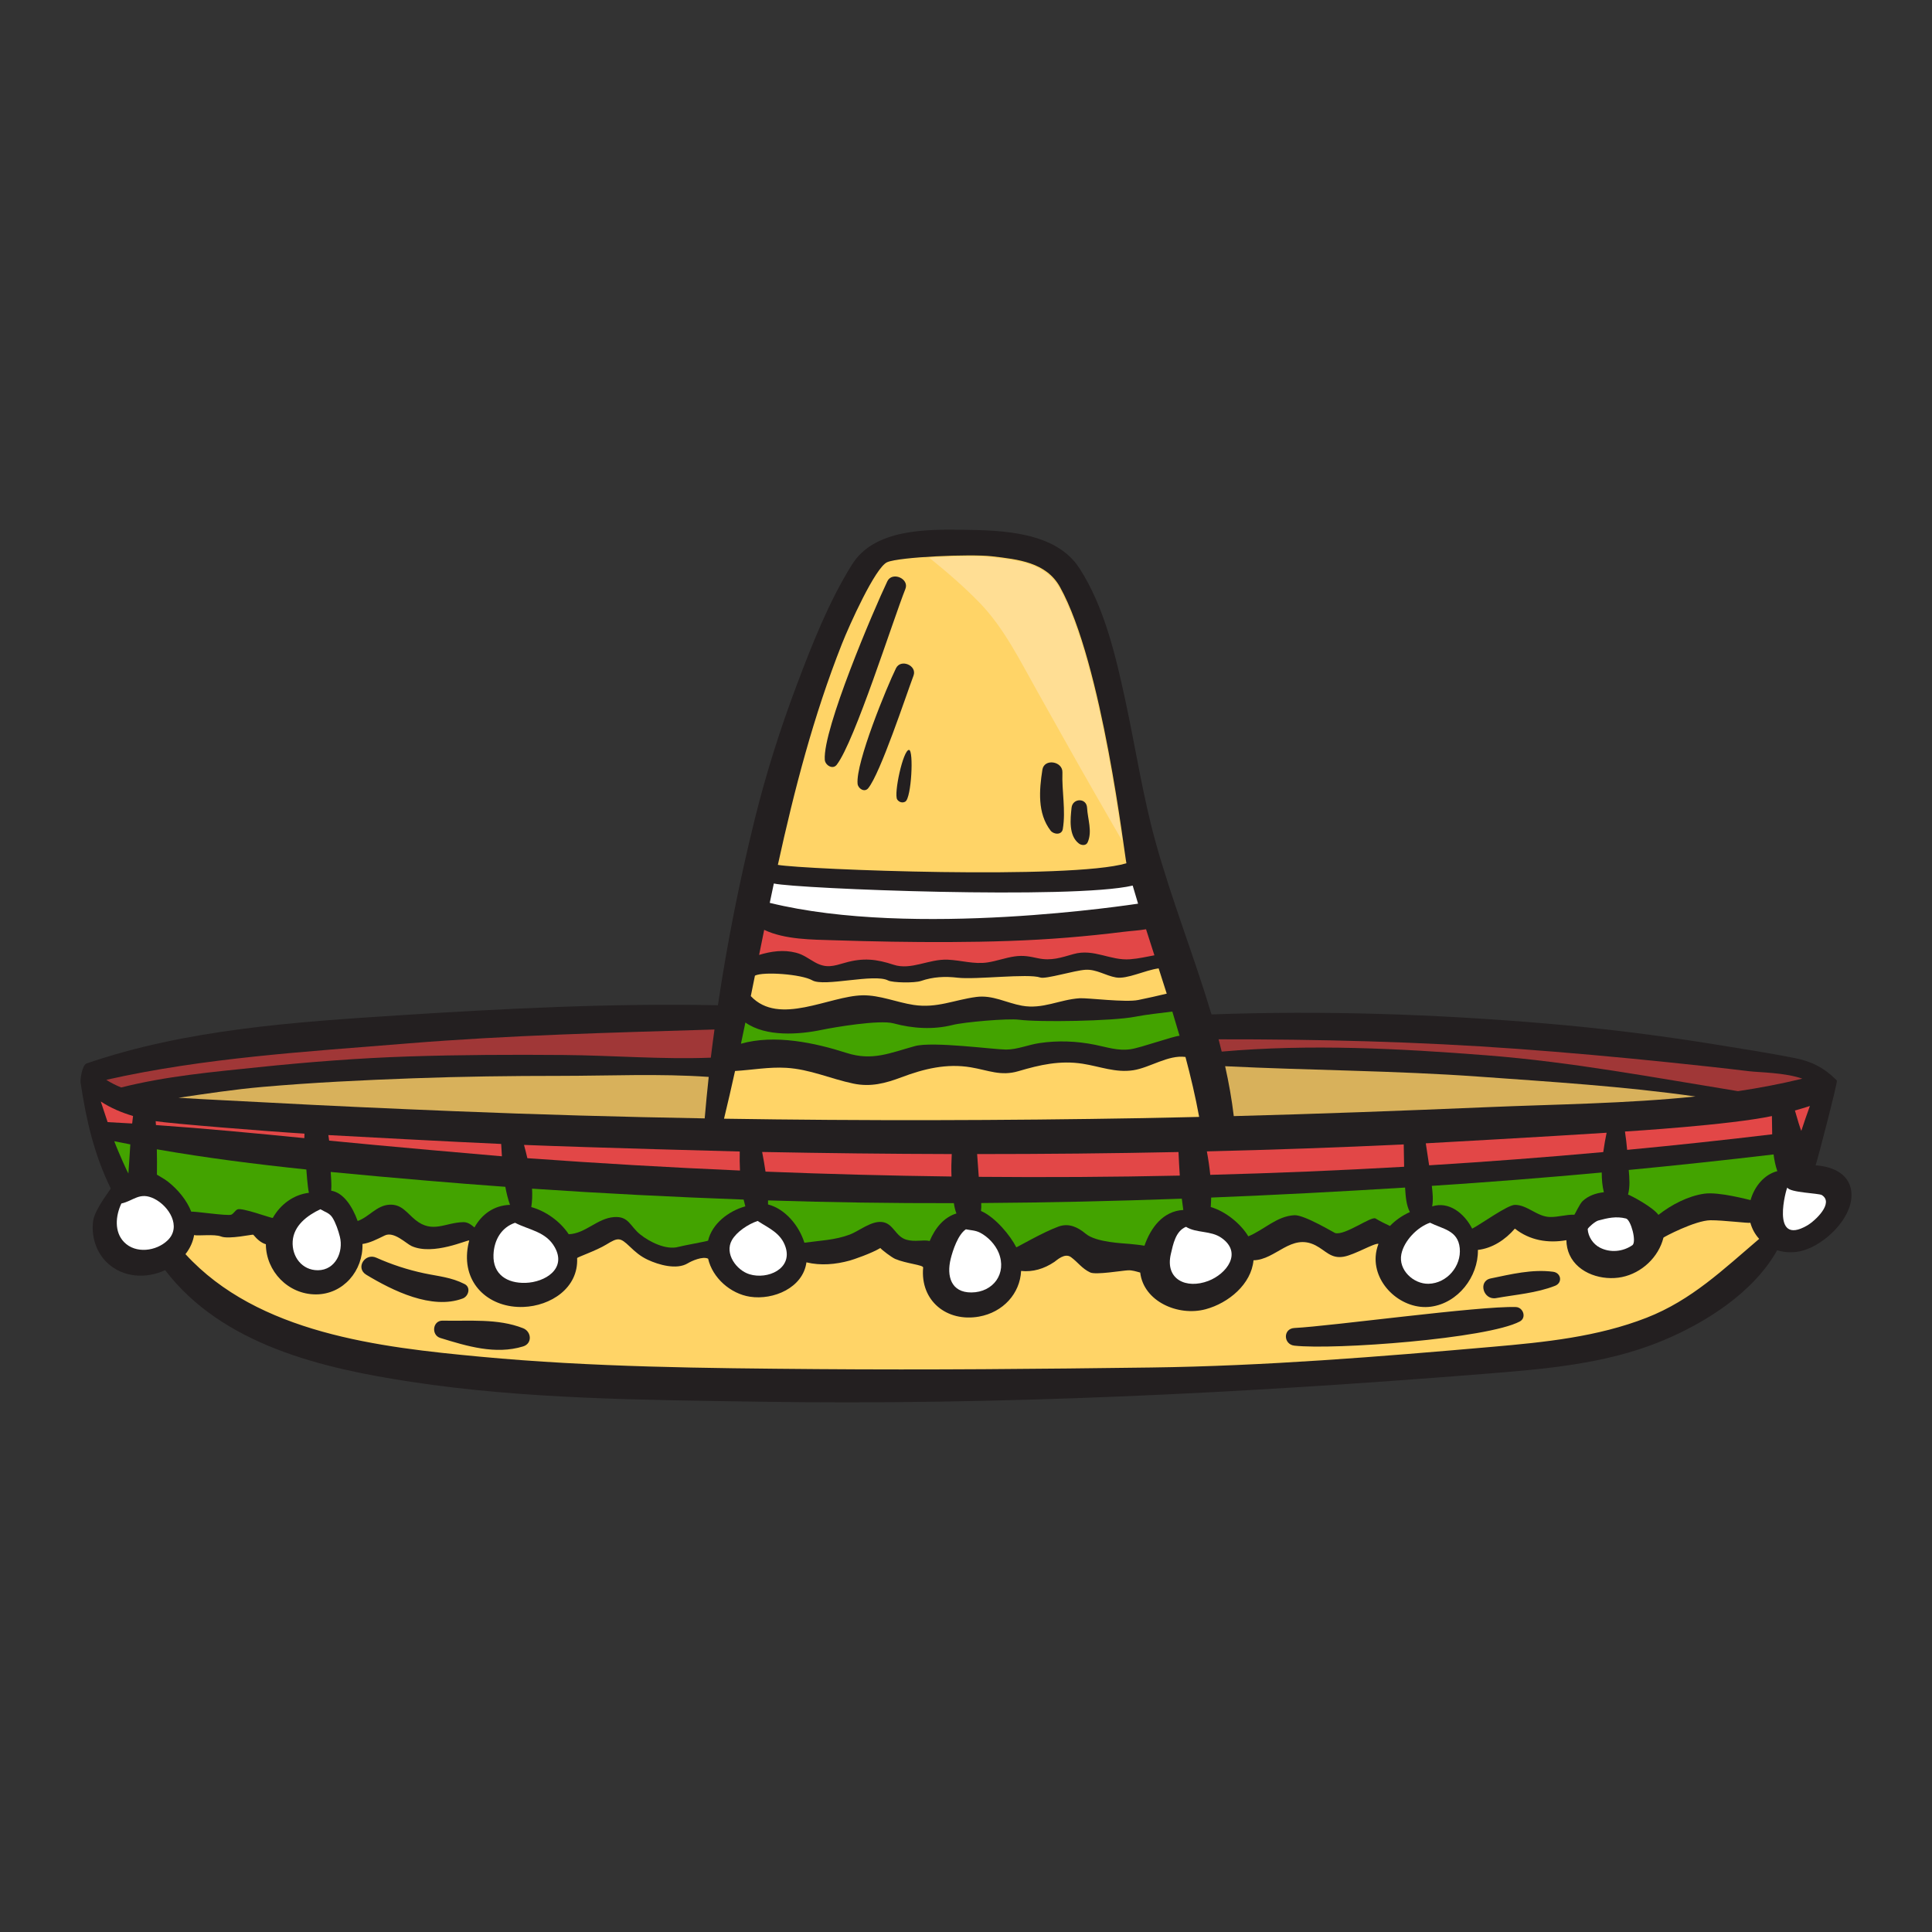 <?xml version="1.0" encoding="utf-8"?>
<!-- Designed by Vexels.com - 2019 All Rights Reserved - https://vexels.com/terms-and-conditions/  -->
<svg version="1.1" id="Capa_1" xmlns="http://www.w3.org/2000/svg" xmlns:xlink="http://www.w3.org/1999/xlink" x="0px" y="0px"
	 viewBox="0 0 1200 1200" enable-background="new 0 0 1200 1200" xml:space="preserve">
<rect x="0" y="0" width="1200" height="1200" fill="#333333" stroke="none"/>
<g>
	<g>
		<path fill="#231F20" d="M1127.709,723.811c1.456-4.35,13.839-52.003,13.211-52.612c-0.143-0.163-0.239-0.331-0.402-0.492
			c-7.575-7.494-15.294-11.485-25.803-13.542c-16.567-3.242-33.327-5.852-49.992-8.545c-34.521-5.58-69.212-9.896-104.054-12.861
			c-69.298-5.897-138.686-8.214-208.181-5.682c-10.76-35.969-24.819-71.223-34.756-107.137
			c-8.06-29.127-12.496-59.068-18.904-88.569c-5.925-27.279-13.026-57.841-28.478-81.573
			c-14.567-22.372-47.352-23.399-71.531-23.742c-23.458-0.332-55.741-0.573-69.588,21.542
			c-14.322,22.875-24.723,49.334-34.228,74.51c-10.326,27.353-19.223,55.415-26.233,83.803
			c-9.433,38.202-17.094,76.688-22.858,115.463c-66.064-1.333-132.73,2.056-198.596,6.281
			c-64.414,4.132-132.092,8.74-193.507,29.868c-2.964,1.019-4.288,11.238-3.652,12.475c3.394,22.739,8.419,44.415,18.635,65.177
			c-0.446,1.242-10.057,12.955-10.983,20.482c-1.135,9.229,1.848,18.999,8.594,25.501c9.85,9.494,24.42,10.242,36.154,4.742
			c35.539,46.463,97.25,60.921,152.532,69.343c71.012,10.818,143.72,11.234,215.402,12.352
			c150.546,2.347,301.169-5.252,451.222-17.246c37.116-2.967,75.16-5.978,109.965-20.249c27.344-11.212,57.304-30.119,72.172-56.555
			c5.022,1.573,10.624,1.736,16.151,0.147c13.355-3.841,30.031-19.53,30-34.435C1149.974,729.842,1139.147,724.548,1127.709,723.811
			z"/>
	</g>
	<g>
		<path fill="#43A300" d="M775.348,767.908c9.781-4.012,17.578-12.533,28.624-13.121c6.112-0.325,24.547,10.847,25.28,11.068
			c5.944,1.797,22.462-10.626,25.096-9.034c2.889,1.746,5.916,3.217,8.964,4.654c3.5-3.629,7.784-6.578,12.383-8.632
			c-2.3-4.443-2.61-9.728-2.985-15.227c-40.099,2.489-80.25,4.604-120.431,6.214c-0.034,1.958-0.123,3.918-0.268,5.881
			C761.321,752.417,770.738,760.19,775.348,767.908z"/>
		<path fill="#43A300" d="M657.517,761.816c6.433-2.305,11.968,0.431,16.866,4.513c6.488,5.406,23.303,5.881,27.131,6.277
			c3.011,0.311,6.216,0.584,9.331,1.139c3.928-11.303,11.589-21.539,24.115-22.207c-0.341-2.335-0.648-4.674-0.913-7.016
			c-41.517,1.504-83.057,2.443-124.593,2.709c0.088,1.678,0.072,3.332-0.148,4.923c9.009,3.93,18.303,15.362,21.942,22.584
			C631.646,774.758,648.15,765.171,657.517,761.816z"/>
		<path fill="#43A300" d="M914.387,763.13c5.093-2.517,21.877-14.74,26.541-14.763c7.707-0.038,13.806,7.379,21.789,7.528
			c5.374,0.1,10.075-1.613,15.171-1.407c0.538-0.715,3.341-6.806,5.093-8.46c3.49-3.295,8.208-4.971,13.204-5.505
			c-0.95-3.813-1.322-7.98-1.313-12.262c-35.143,3.229-70.328,6.007-105.548,8.3c0.525,4.273,0.948,8.68,0.222,12.746
			C899.902,745.988,909.43,753.511,914.387,763.13z"/>
		<path fill="#43A300" d="M222.149,758.392c7.227-2.592,11.772-9.719,19.798-10.132c7.667-0.395,10.835,5.268,16.158,9.534
			c10.6,8.494,18.433,1.533,29.622,1.311c3.033-0.06,5.043,1.733,6.965,3.293c4.523-8.173,12.142-13.751,22.082-14.042
			c-1.258-3.52-2.19-7.303-2.904-11.207c-16.291-1.175-32.573-2.449-48.843-3.843c-19.813-1.698-39.713-3.43-59.618-5.382
			c0.18,3.538,0.635,7.734,0.302,11.648C213.426,740.767,218.996,749.615,222.149,758.392z"/>
		<path fill="#43A300" d="M353.253,766.609c10.485-0.407,17.679-9.924,28.189-10.656c9.15-0.637,9.768,5.605,16.184,10.763
			c5.711,4.592,16.099,9.896,23.777,7.734c2.977-0.839,18.326-3.533,18.407-3.874c2.465-10.42,12.572-18.357,23.126-21.287
			c-0.386-1.388-0.74-2.789-1.053-4.213c-43.823-1.595-87.642-3.814-131.405-6.777c0.208,3.947,0.098,7.801-0.491,11.43
			C339.131,752.299,347.909,758.602,353.253,766.609z"/>
		<path fill="#43A300" d="M499.617,771.868c9.496-1.304,19.049-1.611,28.141-5.036c5.83-2.197,13.257-8.551,20.024-7.827
			c7.26,0.777,8.232,9.091,15.335,11.036c5.497,1.505,10.052-0.217,14.326,0.757c3.317-7.875,8.716-14.707,16.611-17.099
			c-0.781-1.986-1.263-4.169-1.594-6.395c-38.49,0.07-76.971-0.468-115.42-1.712c0.017,0.842-0.004,1.673-0.007,2.51
			C487.565,750.796,496.267,761.111,499.617,771.868z"/>
		<path fill="#43A300" d="M80.945,710.807c-3.326-0.643-6.649-1.294-9.965-1.975c2.505,6.865,8.587,20.111,8.767,20.056
			C79.842,728.858,80.516,716.786,80.945,710.807z"/>
		<path fill="#43A300" d="M1011.639,726.684c0.456,5.131,0.86,10.453-0.436,15.282c1.533,0.444,15.331,7.679,18.882,12.609
			c8.177-6.38,18.365-11.677,28.386-13.14c9.207-1.344,27.906,3.838,28.833,3.97c2.359-8.415,8.517-15.957,16.622-17.982
			c-1.126-3.264-1.855-6.761-2.327-10.379C1071.648,720.582,1041.66,723.801,1011.639,726.684z"/>
		<path fill="#43A300" d="M143.661,754.445c1.392-0.575,2.331-2.485,3.739-3.232c2.683-1.426,21.003,5.523,22.045,5.251
			c4.73-8.393,12.91-14.471,22.431-15.593c-0.9-3.925-1.515-13.634-1.603-14.477c-31.09-3.249-62.144-7.175-92.854-12.542
			c0.104,5.234,0.138,10.476,0.052,15.752c-0.002,0.098,4.56,2.555,6.645,4.185c6.449,5.04,11.872,11.651,14.7,18.848
			C120.111,752.145,141.288,755.425,143.661,754.445z"/>
		<path fill="#43A300" d="M525.798,653.993c16.103,5.17,27.098-0.037,42.465-4.242c11.087-3.034,49.068,2.135,56.576,2.155
			c6.912,0.019,13.741-2.956,20.643-4.002c11.618-1.761,23.343-1.275,34.835,1.061c7.484,1.521,14.129,3.846,21.84,2.737
			c6.516-0.937,26.597-8.157,30.481-8.363c-1.453-5.025-2.951-10.038-4.489-15.039c-7.757,1.028-15.517,1.723-23.255,3.237
			c-13.955,2.73-59.849,3.448-71.941,1.826c-6.921-0.928-34.212,1.476-41.194,3.248c-12.043,3.057-24.869,2.246-36.787-0.987
			c-8.756-2.375-37.314,2.52-44.358,3.995c-14.256,2.986-34.822,4.539-47.639-4.525c-0.91,4.397-1.829,8.792-2.759,13.183
			C481.213,642.32,506.178,647.693,525.798,653.993z"/>
	</g>
	<g>
		<path fill="#FFFFFF" d="M750.494,795.61c11.365-4.335,21.474-17.485,8.128-26.783c-6.643-4.629-15.622-2.81-21.97-6.829
			c-6.423,2.619-7.985,10.679-9.433,16.925C723.547,794.75,736.873,800.806,750.494,795.61z"/>
		<path fill="#FFFFFF" d="M603.357,802.767c13.637-0.083,22.207-11.852,16.917-24.721c-2.077-5.052-6.59-9.836-11.479-12.382
			c-2.982-1.553-5.96-1.49-8.87-2.112c-4.866,3.23-8.107,12.993-9.423,18.3C587.831,792.624,590.72,802.845,603.357,802.767z"/>
		<path fill="#FFFFFF" d="M993.719,774.922c6.436,3.322,14.288,2.56,20.141-1.482c2.861-1.976-0.87-15.831-3.928-16.605
			c-6.114-1.549-11.4-0.319-17.243,1.262c-1.848,0.5-6.177,4.192-6.547,5.31C986.444,768.13,989.438,772.713,993.719,774.922z"/>
		<path fill="#FFFFFF" d="M887.328,797.375c11.379-0.273,20.46-10.946,19.34-22.165c-1.106-11.079-10.542-11.792-18.443-15.762
			c-7.952,2.728-16.137,11.211-17.822,19.523C868.42,788.769,877.924,797.601,887.328,797.375z"/>
		<path fill="#FFFFFF" d="M181.795,770.936c-0.629,9.499,5.743,18.115,15.704,18.033c10.826-0.09,15.973-11.36,13.595-20.87
			c-0.917-3.665-2.562-8.567-4.573-11.751c-1.928-3.053-4.728-3.552-7.535-5.267C190.731,754.98,182.435,761.266,181.795,770.936z"
			/>
		<path fill="#FFFFFF" d="M326.472,796.81c11.997-0.387,25.614-8.661,18.12-22.084c-5.474-9.807-15.848-10.67-24.673-15.229
			c-8.351,2.809-13.061,10.526-13.404,19.879C306.067,791.619,315.028,797.179,326.472,796.81z"/>
		<path fill="#FFFFFF" d="M465.536,791.47c11.246,3.442,26.722-3.383,22.406-16.815c-2.837-8.826-10.455-11.779-17.366-16.307
			c-6.114,2.096-13.08,6.809-15.988,11.938C449.854,778.633,457.401,788.98,465.536,791.47z"/>
		<path fill="#FFFFFF" d="M95.805,744.561c-9.051-4.494-12.766,1.255-20.419,2.958c-3.607,7.602-4.525,17.59,1.676,23.973
			c7.169,7.378,20.003,5.71,27.063-1.103C112.876,761.943,104.994,749.124,95.805,744.561z"/>
		<path fill="#FFFFFF" d="M1131.543,742.267c-1.866-1.161-19.867-1.484-21.388-4.656c-0.458-0.192-10.964,36.979,12.278,23.585
			C1127.479,758.288,1139.339,747.116,1131.543,742.267z"/>
		<path fill="#FFFFFF" d="M706.88,561.289c-1.14-3.74-2.256-7.488-3.349-11.243c-36.995,8.713-207.894,2.03-222.89-1.286
			c-0.854,4.004-1.7,8.009-2.535,12.018C567.754,582.883,703.912,561.661,706.88,561.289z"/>
	</g>
	<g>
		<path fill="#A03737" d="M923.745,655.508c52.49,4.116,103.859,13.817,155.736,22.233c13.454-2.004,26.793-4.552,39.973-7.763
			c-10.676-3.805-26.869-3.87-33.145-4.633c-16.52-2.009-33.068-3.789-49.621-5.496c-31.414-3.239-62.913-6.104-94.411-8.397
			c-61.645-4.486-123.579-5.99-185.392-5.911c0.676,2.535,1.313,5.079,1.943,7.623C813.476,648.343,869.169,651.229,923.745,655.508
			z"/>
		<path fill="#A03737" d="M160.461,662.867c31.138-3.229,62.085-5.667,93.392-6.684c32.126-1.044,64.278-1.17,96.418-0.901
			c30.267,0.254,61.002,2.832,91.222,1.657c0.698-5.843,1.494-11.67,2.283-17.499c-63.85,1.962-127.457,3.509-191.209,8.71
			c-62.438,5.094-125.319,8.775-186.566,22.552c2.953,1.894,6.064,3.455,9.292,4.742
			C103.114,668.403,131.969,665.821,160.461,662.867z"/>
	</g>
	<g>
		<path fill="#E24747" d="M732.781,730.184c-0.325-4.873-0.571-9.754-0.797-14.637c-41.684,0.868-83.38,1.264-125.075,1.266
			c0.322,4.715,0.66,9.427,1.024,14.138C649.556,731.322,691.177,731.081,732.781,730.184z"/>
		<path fill="#E24747" d="M1100.571,693.205c-26.552,5.578-87.855,9.378-91.276,9.605c0.577,3.794,1.015,7.585,1.36,11.389
			c30.054-2.844,60.083-6.061,90.084-9.662C1100.645,700.691,1100.641,696.874,1100.571,693.205z"/>
		<path fill="#E24747" d="M887.66,723.792c36.079-2.214,72.133-4.953,108.155-8.214c0.568-4.213,1.319-8.295,2.079-12.015
			c-33.695,2.205-108.582,6.391-112.312,6.578C886.296,714.687,887.006,719.237,887.66,723.792z"/>
		<path fill="#E24747" d="M872.124,724.695c-0.12-4.624-0.186-9.252-0.239-13.876c-40.736,1.927-81.503,3.345-122.284,4.323
			c0.895,4.837,1.63,9.695,2.105,14.574C791.865,728.66,832.009,726.992,872.124,724.695z"/>
		<path fill="#E24747" d="M96.86,698.792c30.742,2.15,61.46,5.075,92.167,8.129c0.014-0.935,0.047-1.867,0.098-2.796
			c-22.396-1.354-84.082-6.318-92.437-7.749C96.74,697.181,96.813,697.988,96.86,698.792z"/>
		<path fill="#E24747" d="M204.428,708.459c29.807,2.985,101.35,9.281,107.317,9.734c-0.17-2.609-0.315-5.179-0.455-7.664
			c-25.745-1.102-97.288-4.929-107.33-5.512C204.14,706.156,204.299,707.303,204.428,708.459z"/>
		<path fill="#E24747" d="M1118.842,702.33c1.693-5.148,3.458-10.279,5.312-15.378c-3.08,1.003-6.176,1.944-9.296,2.802
			C1115.941,693.751,1118.573,702.364,1118.842,702.33z"/>
		<path fill="#E24747" d="M473.376,715.503c0.785,4.022,1.508,8.109,2.101,12.214c38.498,1.532,77.006,2.541,115.513,3.039
			c-0.184-4.659-0.085-9.297,0.155-13.948C551.879,716.714,512.618,716.258,473.376,715.503z"/>
		<path fill="#E24747" d="M82.634,693.167c-7.079-2.094-13.844-4.949-20.037-9.007c1.393,4.273,2.804,8.546,4.245,12.81
			c5.085,0.259,10.17,0.544,15.253,0.855C82.257,696.274,82.45,694.72,82.634,693.167z"/>
		<path fill="#E24747" d="M327.555,719.368c43.993,3.194,88.017,5.761,132.056,7.672c-0.19-3.966-0.226-7.92-0.143-11.817
			c-2.109-0.044-91.455-2.38-134.001-4.098C326.191,713.791,326.9,716.553,327.555,719.368z"/>
		<path fill="#E24747" d="M494.407,591.746c4.699,1.205,7.543,3.62,11.724,5.937c7.128,3.951,11.461,2.383,18.816,0.282
			c11.161-3.187,19.403-2.275,30.055,1.247c10.881,3.598,21.908-3.646,33.628-3.139c8.421,0.364,16.348,2.988,24.818,1.702
			c5.668-0.861,11.059-2.917,16.739-3.726c5.635-0.802,9.342,0.051,14.648,1.167c8.17,1.717,14.21-0.444,21.898-2.618
			c12.72-3.597,22.799,4.173,35.175,3.222c5.695-0.438,10.446-1.633,15.118-2.464c-1.742-5.385-3.474-10.775-5.19-16.172
			c-4.559,0.78-9.342,1.001-14.029,1.591c-11.545,1.453-23.124,2.626-34.721,3.58c-24.313,1.999-48.692,2.65-73.082,2.767
			c-24.076,0.115-48.154-0.348-72.217-1.118c-12.977-0.415-30.262-0.315-43.133-6.458c-1.057,5.189-2.108,10.38-3.155,15.572
			C478.937,590.858,486.597,589.744,494.407,591.746z"/>
	</g>
	<g>
		<path fill="#D8B15B" d="M918.531,668.709c-52.49-3.774-105.068-3.878-157.578-6.466c2.281,10.232,4.123,20.553,5.372,30.993
			c52.398-1.376,104.778-3.325,157.15-5.543c42.754-1.811,86.56-2.193,129.629-6.65
			C1008.53,674.727,963.379,671.933,918.531,668.709z"/>
		<path fill="#D8B15B" d="M437.699,694.653c0.732-8.602,1.564-17.189,2.495-25.761c-30.548-2.159-61.928-0.648-92.53-0.651
			c-30.409-0.003-60.818,0.4-91.208,1.509c-31.107,1.135-62.398,2.637-93.41,5.352c-17.487,1.531-34.831,4.177-52.185,6.734
			c17.925,1.132,35.89,1.912,53.825,2.884c39.138,2.122,78.296,3.863,117.458,5.459
			C333.986,692.292,385.839,693.751,437.699,694.653z"/>
	</g>
	<g>
		<path fill="#FFD467" d="M709.751,694.491c11.69-0.204,23.378-0.493,35.065-0.763c-2.306-12.571-5.218-24.956-8.505-37.228
			c-10.673-1.452-22.073,6.639-32.379,8.244c-10.954,1.706-20.851-2.392-31.506-4.042c-14.033-2.173-26.55,0.672-39.873,4.622
			c-11.008,3.263-18.706-0.586-29.61-2.401c-15.067-2.509-29.019,0.922-43.015,6.185c-10.088,3.793-19.155,6.173-29.906,3.926
			c-14.239-2.976-26.838-8.909-41.69-9.792c-10.716-0.637-21.2,1.348-31.78,1.963c-2.186,9.904-4.458,19.788-6.848,29.642
			C536.374,696.206,623.063,696.003,709.751,694.491z"/>
		<path fill="#FFD467" d="M1062.435,757.92c-9.547,0.076-29.154,10.479-29.233,10.797c-3.024,12.223-13.567,21.993-25.755,24.489
			c-12.015,2.461-27.17-2.006-32.583-13.864c-1.271-2.783-1.899-5.889-1.955-9.045c-11.458,2.044-22.86,0.096-31.991-7.189
			c-5.941,6.939-14.063,12.258-22.963,13.232c0.001,0.05,0.006,0.1,0.007,0.15c0.205,16.618-12.421,32.861-29.193,35.113
			c-17.52,2.353-35.523-13.351-34.299-31.342c0.182-2.672,0.804-5.237,1.725-7.687c-2.533-0.629-14.703,6.76-21.55,7.974
			c-8.022,1.422-11.148-3.727-17.509-7.01c-15.142-7.815-24.718,9.009-38.559,9.244c-1.381,14.827-15.473,26.565-29.707,30.403
			c-17.126,4.617-38.577-4.865-40.654-22.77c-2.525-0.675-4.957-1.533-7.604-1.401c-3.737,0.186-19.996,2.964-23.452,1.335
			c-5.148-2.425-7.588-6.29-11.901-9.483c-3.93-2.909-8.834,1.897-10.362,2.927c-6.413,4.322-13.371,6.382-20.673,5.617
			c-0.649,13.951-11.119,25.687-26.151,28.355c-19.976,3.546-36.579-9.773-34.688-30.474c0.15-1.64-10.56-2.43-17.362-5.348
			c-2.215-0.95-8.331-5.627-9.233-6.77c-5.558,3.372-16.759,7.169-18.974,7.781c-8.766,2.423-18.079,3.262-26.926,1.111
			c-2.121,15.777-20.484,23.609-35.096,21.346c-12.081-1.871-23.229-11.672-25.97-23.631c-3.395-1.643-10.205,1.393-12.673,2.892
			c-6.88,4.179-18.076,0.932-24.721-2.172c-4.711-2.2-7.696-4.831-11.324-8.293c-5.972-5.699-7.213-5.678-14.508-1.208
			c-6.35,3.89-18.161,7.845-18.133,8.451c0.862,18.659-16.516,29.735-33.462,30.322c-20.254,0.701-36.654-13.051-34.837-34.069
			c0.215-2.485,0.664-4.891,1.288-7.205c-0.685-0.731-22.346,9.571-35.814,3.445c-3.397-1.545-10.945-9.321-16.641-6.571
			c-5.193,2.508-9.062,4.568-13.862,5.303c0.484,16.489-11.842,31.274-28.912,31.298c-17.24,0.024-30.994-14.349-31.09-31.151
			c-2.918-0.858-5.406-3.01-7.83-5.925c-0.265-0.318-15.207,3.013-20.004,1.113c-4.117-1.63-14.344-0.231-16.737-0.88
			c-0.675,3.998-2.363,7.986-5.348,11.818c-0.005,0.006-0.011,0.012-0.016,0.018c45.083,49.269,120.549,57.852,183.364,63.728
			c69.365,6.489,139.495,7.124,209.117,7.681c69.041,0.552,138.16-0.09,207.191-0.994c70.728-0.926,141.701-6.691,212.134-12.856
			c32.366-2.833,65.227-6.134,95.733-18.058c27.993-10.942,47.66-30.057,69.918-48.985c-2.516-2.756-4.417-6.125-5.475-10.014
			C1086.17,759.9,1070.16,757.859,1062.435,757.92z M233.724,781.174c9.449,4.229,19.417,7.492,29.545,9.65
			c9.086,1.936,16.926,2.446,25.283,6.715c4.076,2.081,2.47,7.622-1.174,8.983c-19.193,7.166-43.475-4.856-59.856-14.738
			C220.596,787.606,226.655,778.01,233.724,781.174z M324.906,836.288c-17.161,5.251-34.881-0.165-51.398-5.246
			c-5.817-1.789-4.849-10.919,1.457-10.768c16.607,0.398,34.142-1.506,49.941,4.713
			C330.118,827.039,330.789,834.487,324.906,836.288z M943.954,820.808c-20.111,10.676-115.208,17.743-139.979,15
			c-6.91-0.765-7.178-10.596,0-10.964c23.121-1.184,114.646-13.752,137.546-13.019C946.099,811.973,948.339,818.48,943.954,820.808z
			 M965.855,798.644c-11.61,4.542-24.401,5.451-36.607,7.637c-7.935,1.421-11.4-10.546-3.367-12.212
			c12.638-2.622,25.835-5.871,38.793-4.15C969.672,790.582,970.684,796.755,965.855,798.644z"/>
		<path fill="#FFD467" d="M699.638,536.199c-1.095-4.073-14.856-124.157-41.262-171.601c-8.576-15.408-26.074-17.169-42.29-19.071
			c-13.072-1.533-57.493,0.367-65.047,3.67c-7.352,3.214-23.474,39.015-28.147,50.846c-17.616,44.599-29.554,90.644-39.748,137.145
			C499.892,540.107,664.988,546.459,699.638,536.199z M665.562,501.716c0.648-6.091,9.312-6.3,9.64,0
			c0.369,7.065,3.4,14.695,0.361,21.465c-1.025,2.284-3.916,1.93-5.492,0.708C663.712,518.959,664.811,508.774,665.562,501.716z
			 M647.451,478.074c1.12-7.152,12.689-5.292,12.438,1.683c-0.422,11.733,2.17,23.506,0.243,35.141
			c-0.656,3.964-5.715,3.445-7.6,0.993C644.266,505.143,645.473,490.699,647.451,478.074z M512.291,471.928
			c-1.305-18.971,30.362-93.011,38.841-110.873c2.979-6.274,13.79-1.689,11.228,4.734c-7.694,19.289-31.536,94.862-42.648,109.214
			C517.194,478.256,512.517,475.22,512.291,471.928z M562.311,497.894c-1.794,1.05-3.952,0.341-5.043-1.322
			c-2.239-3.415,3.651-30.825,7.325-30.787C567.603,465.816,566.14,495.654,562.311,497.894z M567.406,419.625
			c-4.839,12.921-20.55,60.59-28.128,69.936c-2.335,2.879-6.334,0.2-6.615-2.74c-1.249-13.063,18.21-60.274,23.861-71.785
			C559.49,408.993,569.76,413.34,567.406,419.625z"/>
		<path fill="#FFD467" d="M535.788,618.211c10.687-0.183,21.202,4.379,31.678,5.966c14.458,2.19,25.091-3.108,38.869-4.948
			c10.221-1.365,18.604,3.653,28.401,5.43c12.979,2.355,23.283-3.806,35.818-4.623c4.98-0.325,28.543,2.747,36.579,1.051
			c5.881-1.241,11.73-2.469,17.544-3.913c-1.659-5.239-3.334-10.473-5.025-15.704c-8.706,1.177-19.556,6.854-26.551,5.631
			c-6.418-1.123-12.054-5.132-18.804-4.76c-6.886,0.38-24.76,5.968-28.156,4.803c-7.63-2.618-39.967,1.451-51.317,0.123
			c-7.88-0.922-15.262-0.559-22.794,2.024c-3.99,1.368-17.682,1.108-20.375-0.295c-8.652-4.506-39.757,4.132-47.097-0.083
			c-6.691-3.842-30.408-5.565-35.651-2.928c-0.855,4.239-1.712,8.478-2.572,12.716C483.965,637.442,514.986,618.566,535.788,618.211
			z"/>
	</g>
	<g>
		<path fill="#FFDE94" d="M615.682,346.079c-7.181-0.842-23.817-0.647-38.61,0.246c11.101,8.957,22.136,18.464,31.72,28.417
			c14.957,15.533,24.867,35.801,35.359,54.425c12.013,21.325,23.889,42.733,36.081,63.956c5.629,9.799,11.3,19.574,16.913,29.382
			c-4.859-33.936-17.918-119.167-39.172-157.354C649.396,349.743,631.898,347.981,615.682,346.079z"/>
	</g>
</g>
</svg>
